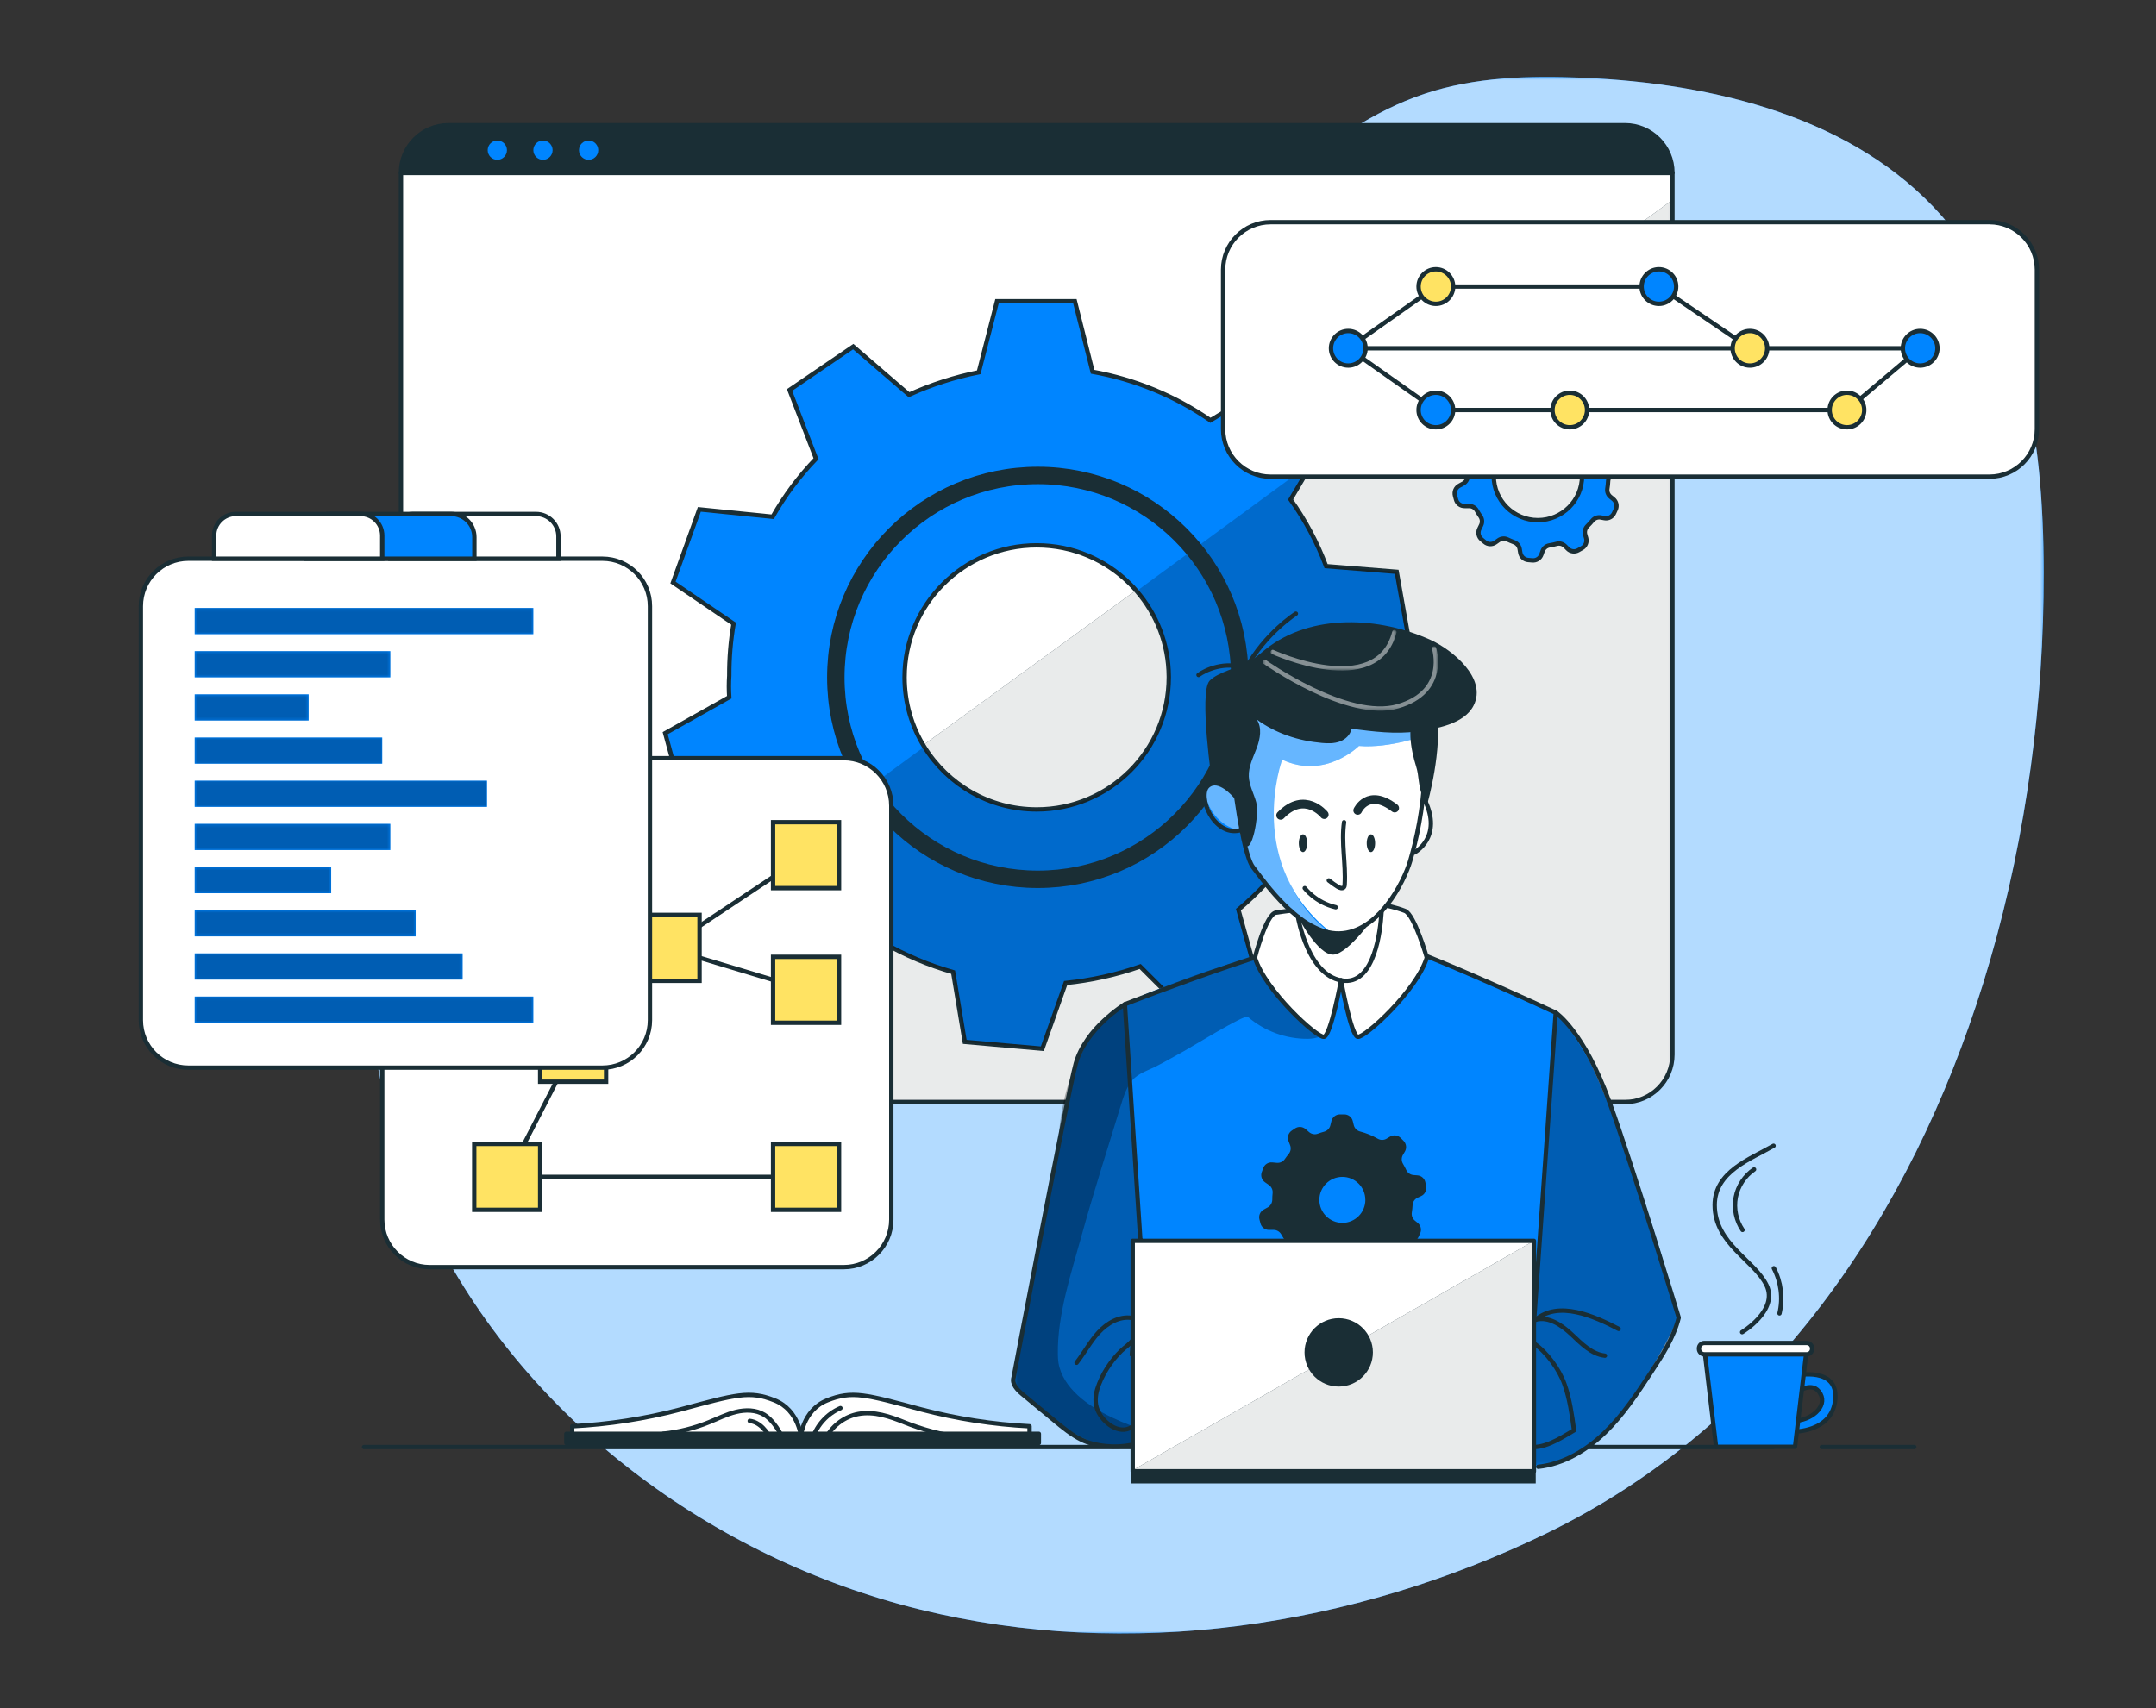 <?xml version="1.0" encoding="UTF-8"?> <svg xmlns="http://www.w3.org/2000/svg" width="660" height="523" viewBox="0 0 660 523" fill="none"><rect x="0" y="0" width="660" height="523" fill="#333333" stroke="none"/><g clip-path="url(#clip0_2131_25933)"><mask id="mask0_2131_25933" style="mask-type:luminance" maskUnits="userSpaceOnUse" x="0" y="-72" width="667" height="667"><path d="M0 -72H666.667V594.667H0V-72Z" fill="white"></path></mask><g mask="url(#mask0_2131_25933)"><path d="M607.057 301.196C619.069 262.618 624.961 221.951 625.575 182.958C626.223 141.696 621.741 97.074 594.425 66.142C567.711 35.889 524.845 25.552 484.524 23.799C468.191 23.09 451.515 23.564 436.009 28.747C404.7 39.212 382.752 66.962 354.981 84.812C301.371 119.274 228.932 115.195 177.392 152.684C164.148 162.318 152.783 174.424 143.408 187.852C105.833 241.67 102.9 316.224 131.575 375.267C160.248 434.308 217.929 477.14 281.665 492.827C345.399 508.511 414.196 498.24 473.248 469.583C542.085 436.176 584.943 372.224 607.057 301.196Z" fill="#0085FF"></path><mask id="mask1_2131_25933" style="mask-type:luminance" maskUnits="userSpaceOnUse" x="112" y="23" width="514" height="478"><path d="M112.338 23.539H625.632V500.159H112.338V23.539Z" fill="white"></path></mask><g mask="url(#mask1_2131_25933)"><g opacity="0.7"><path d="M607.057 301.196C619.069 262.618 624.961 221.951 625.575 182.958C626.223 141.696 621.741 97.074 594.425 66.142C567.711 35.889 524.845 25.552 484.524 23.799C468.191 23.09 451.515 23.564 436.009 28.747C404.7 39.212 382.752 66.962 354.981 84.812C301.371 119.274 228.932 115.195 177.392 152.684C164.148 162.318 152.783 174.424 143.408 187.852C105.833 241.67 102.9 316.224 131.575 375.267C160.248 434.308 217.929 477.14 281.665 492.827C345.399 508.511 414.196 498.24 473.248 469.583C542.085 436.176 584.943 372.224 607.057 301.196Z" fill="white"></path></g></g></g><mask id="mask2_2131_25933" style="mask-type:luminance" maskUnits="userSpaceOnUse" x="0" y="-72" width="667" height="667"><path d="M0 -72H666.667V594.667H0V-72Z" fill="white"></path></mask><g mask="url(#mask2_2131_25933)"><path d="M511.964 52.884V322.911C511.964 330.939 505.457 337.444 497.418 337.444H137.27C135.872 337.444 134.512 337.244 133.23 336.871C127.164 335.124 122.738 329.538 122.738 322.911V52.884C122.738 44.844 129.244 38.338 137.27 38.338H497.418C505.457 38.338 511.964 44.844 511.964 52.884Z" fill="white"></path><path d="M511.964 61.231V322.911C511.964 330.938 505.457 337.444 497.418 337.444H137.27C135.872 337.444 134.512 337.244 133.23 336.87L511.964 61.231Z" fill="#1A2E35"></path><mask id="mask3_2131_25933" style="mask-type:luminance" maskUnits="userSpaceOnUse" x="133" y="61" width="379" height="277"><path d="M133.23 61.231H511.964V337.444H133.23V61.231Z" fill="white"></path></mask><g mask="url(#mask3_2131_25933)"><g opacity="0.9"><path d="M511.963 61.231V322.911C511.963 330.938 505.457 337.444 497.418 337.444H137.27C135.871 337.444 134.511 337.244 133.23 336.87L511.963 61.231Z" fill="white"></path></g></g><path d="M357.79 207.404C357.79 229.737 339.684 247.844 317.35 247.844C302.817 247.844 290.07 240.177 282.937 228.657C279.11 222.484 276.91 215.191 276.91 207.404C276.91 185.084 295.017 166.977 317.35 166.977C328.47 166.977 338.538 171.471 345.858 178.724C346.592 179.457 347.297 180.204 347.95 180.991C354.032 188.017 357.737 197.151 357.79 207.151V207.404ZM412.137 207.404L431.752 198.551L427.564 175.084L405.95 173.351C403.23 166.111 399.577 159.244 395.085 152.951L401.872 141.457L406.217 134.084L389.39 117.377L370.538 128.697C359.71 121.231 347.418 116.164 334.47 113.831L329.044 92.231H305.205L299.617 113.991C292.27 115.457 285.11 117.764 278.27 120.857L261.19 106.137L241.697 119.417L249.804 140.457C244.644 145.804 240.19 151.777 236.524 158.231L214.084 155.964L206.017 178.364L224.564 190.964C223.657 196.217 223.217 201.551 223.244 206.884C223.097 209.084 223.097 211.284 223.244 213.484L203.63 224.497L209.857 247.431H232.004C234.124 252.004 236.617 256.377 239.444 260.551C240.884 262.684 242.417 264.765 244.03 266.777L234.484 286.537L252.777 301.884L270.43 288.657C277.15 292.537 284.31 295.564 291.777 297.671L295.324 319.017L319.084 321.124L326.217 300.991C333.99 300.204 341.657 298.511 349.032 295.937L364.124 311.017L384.79 299.099L379.097 278.537C385.097 273.511 390.444 267.724 395.004 261.351L415.937 265.111L426.017 243.537L409.564 230.271C411.337 222.777 412.205 215.111 412.137 207.404Z" fill="#0085FF"></path><path d="M357.79 207.404C357.79 229.737 339.684 247.844 317.35 247.844C302.817 247.844 290.07 240.177 282.937 228.657C279.11 222.484 276.91 215.191 276.91 207.404C276.91 185.084 295.017 166.977 317.35 166.977C328.47 166.977 338.538 171.471 345.858 178.724C346.592 179.457 347.297 180.204 347.95 180.991C354.032 188.017 357.737 197.151 357.79 207.151V207.404ZM412.137 207.404L431.752 198.551L427.564 175.084L405.95 173.351C403.23 166.111 399.577 159.244 395.085 152.951L401.872 141.457L406.217 134.084L389.39 117.377L370.538 128.697C359.71 121.231 347.418 116.164 334.47 113.831L329.044 92.231H305.205L299.617 113.991C292.27 115.457 285.11 117.764 278.27 120.857L261.19 106.137L241.697 119.417L249.804 140.457C244.644 145.804 240.19 151.777 236.524 158.231L214.084 155.964L206.017 178.364L224.564 190.964C223.657 196.217 223.217 201.551 223.244 206.884C223.097 209.084 223.097 211.284 223.244 213.484L203.63 224.497L209.857 247.431H232.004C234.124 252.004 236.617 256.377 239.444 260.551C240.884 262.684 242.417 264.765 244.03 266.777L234.484 286.537L252.777 301.884L270.43 288.657C277.15 292.537 284.31 295.564 291.777 297.671L295.324 319.017L319.084 321.124L326.217 300.991C333.99 300.204 341.657 298.511 349.032 295.937L364.124 311.017L384.79 299.099L379.097 278.537C385.097 273.511 390.444 267.724 395.004 261.351L415.937 265.111L426.017 243.537L409.564 230.271C411.337 222.777 412.205 215.111 412.137 207.404Z" stroke="#1A2E35" stroke-width="1.333" stroke-miterlimit="10"></path><mask id="mask4_2131_25933" style="mask-type:luminance" maskUnits="userSpaceOnUse" x="234" y="141" width="198" height="181"><path d="M234.484 141.458H431.751V321.125H234.484V141.458Z" fill="white"></path></mask><g mask="url(#mask4_2131_25933)"><g opacity="0.2"><path d="M409.564 230.271L426.017 243.537L415.937 265.111L395.004 261.351C390.444 267.724 385.097 273.511 379.097 278.537L384.791 299.099L364.124 311.017L349.032 295.937C341.657 298.511 333.991 300.204 326.217 300.992L319.084 321.124L295.324 319.017L291.777 297.671C284.311 295.564 277.151 292.537 270.431 288.659L252.777 301.884L234.484 286.537L244.031 266.777C242.417 264.765 240.884 262.684 239.444 260.551L282.937 228.657C290.071 240.177 302.817 247.844 317.351 247.844C339.684 247.844 357.791 229.737 357.791 207.404V207.151C357.737 197.151 354.032 188.017 347.951 180.991L401.871 141.457L395.085 152.951C399.577 159.244 403.231 166.111 405.951 173.351L427.564 175.084L431.752 198.551L412.137 207.404C412.204 215.111 411.337 222.777 409.564 230.271Z" fill="black"></path></g></g><path d="M484.306 145.744C484.306 153.211 478.253 159.264 470.786 159.264C463.319 159.264 457.266 153.211 457.266 145.744C457.266 138.277 463.319 132.224 470.786 132.224C478.221 132.216 484.258 138.229 484.279 145.664L484.306 145.744ZM493.879 145.051L494.866 144.597C496.001 144.099 496.642 142.883 496.413 141.664L496.213 140.464C496.011 139.243 494.995 138.32 493.759 138.237L492.573 138.144C491.614 138.073 490.77 137.492 490.359 136.624C490.039 135.944 489.693 135.291 489.319 134.651C488.842 133.825 488.842 132.809 489.319 131.984L489.933 130.944C490.546 129.875 490.371 128.528 489.506 127.651L488.653 126.797C487.779 125.908 486.406 125.741 485.346 126.397L484.293 127.024C483.467 127.5 482.45 127.5 481.626 127.024C479.925 126.045 478.099 125.3 476.199 124.811C475.25 124.564 474.513 123.816 474.279 122.864L473.973 121.624C473.682 120.395 472.569 119.537 471.306 119.571H470.106C468.846 119.535 467.734 120.385 467.439 121.611L467.106 122.944C466.871 123.876 466.153 124.609 465.226 124.864C464.559 125.051 463.893 125.251 463.266 125.491C462.354 125.824 461.333 125.635 460.599 124.997L459.533 124.077C458.611 123.269 457.259 123.192 456.253 123.891L455.306 124.531C454.254 125.229 453.835 126.571 454.306 127.744L454.786 128.997C455.142 129.895 454.983 130.915 454.373 131.664C453.946 132.172 453.546 132.701 453.173 133.251C452.619 134.06 451.667 134.5 450.693 134.397L449.359 134.277C448.122 134.14 446.955 134.876 446.546 136.051L446.119 137.224C445.694 138.364 446.094 139.648 447.093 140.344L448.319 141.211C449.105 141.763 449.533 142.695 449.441 143.651C449.365 144.345 449.329 145.045 449.334 145.744C449.299 146.676 448.798 147.529 448.001 148.011L446.746 148.704C445.63 149.287 445.074 150.572 445.413 151.784L445.721 152.944C446.031 154.152 447.138 154.984 448.387 154.944H449.721C450.681 154.936 451.571 155.444 452.054 156.277C452.413 156.917 452.799 157.531 453.213 158.131C453.753 158.919 453.83 159.937 453.413 160.797L452.866 161.931C452.313 163.047 452.606 164.397 453.573 165.184L454.493 165.957C455.437 166.767 456.814 166.816 457.813 166.077L458.759 165.411C459.538 164.853 460.557 164.756 461.426 165.157C462.102 165.477 462.794 165.771 463.506 166.037C464.395 166.371 465.042 167.153 465.199 168.091L465.399 169.251C465.602 170.472 466.617 171.395 467.853 171.477L469.079 171.584C470.309 171.699 471.457 170.953 471.853 169.784L472.226 168.744C472.547 167.829 473.337 167.16 474.293 166.997C475.049 166.879 475.795 166.717 476.533 166.517C477.459 166.271 478.446 166.54 479.119 167.224L479.906 168.024C480.763 168.907 482.113 169.088 483.173 168.464L484.226 167.864C485.342 167.28 485.897 165.996 485.559 164.784L485.266 163.744C484.981 162.797 485.242 161.772 485.946 161.077C486.493 160.531 487.026 159.957 487.519 159.357C488.141 158.615 489.115 158.268 490.066 158.451L491.133 158.651C492.349 158.891 493.57 158.26 494.079 157.131L494.586 156.037C495.127 154.909 494.811 153.556 493.826 152.784L493.026 152.131C492.278 151.54 491.901 150.595 492.039 149.651C492.169 148.856 492.254 148.055 492.293 147.251C492.382 146.283 492.99 145.44 493.879 145.051Z" fill="#0085FF"></path><path d="M484.306 145.744C484.306 153.211 478.253 159.264 470.786 159.264C463.319 159.264 457.266 153.211 457.266 145.744C457.266 138.277 463.319 132.224 470.786 132.224C478.221 132.216 484.258 138.229 484.279 145.664L484.306 145.744ZM493.879 145.051L494.866 144.597C496.001 144.099 496.642 142.883 496.413 141.664L496.213 140.464C496.011 139.243 494.995 138.32 493.759 138.237L492.573 138.144C491.614 138.073 490.77 137.492 490.359 136.624C490.039 135.944 489.693 135.291 489.319 134.651C488.842 133.825 488.842 132.809 489.319 131.984L489.933 130.944C490.546 129.875 490.371 128.528 489.506 127.651L488.653 126.797C487.779 125.908 486.406 125.741 485.346 126.397L484.293 127.024C483.467 127.5 482.45 127.5 481.626 127.024C479.925 126.045 478.099 125.3 476.199 124.811C475.25 124.564 474.513 123.816 474.279 122.864L473.973 121.624C473.682 120.395 472.569 119.537 471.306 119.571H470.106C468.846 119.535 467.734 120.385 467.439 121.611L467.106 122.944C466.871 123.876 466.153 124.609 465.226 124.864C464.559 125.051 463.893 125.251 463.266 125.491C462.354 125.824 461.333 125.635 460.599 124.997L459.533 124.077C458.611 123.269 457.259 123.192 456.253 123.891L455.306 124.531C454.254 125.229 453.835 126.571 454.306 127.744L454.786 128.997C455.142 129.895 454.983 130.915 454.373 131.664C453.946 132.172 453.546 132.701 453.173 133.251C452.619 134.06 451.667 134.5 450.693 134.397L449.359 134.277C448.122 134.14 446.955 134.876 446.546 136.051L446.119 137.224C445.694 138.364 446.094 139.648 447.093 140.344L448.319 141.211C449.105 141.763 449.533 142.695 449.441 143.651C449.365 144.345 449.329 145.045 449.334 145.744C449.299 146.676 448.798 147.529 448.001 148.011L446.746 148.704C445.63 149.287 445.074 150.572 445.413 151.784L445.721 152.944C446.031 154.152 447.138 154.984 448.387 154.944H449.721C450.681 154.936 451.571 155.444 452.054 156.277C452.413 156.917 452.799 157.531 453.213 158.131C453.753 158.919 453.83 159.937 453.413 160.797L452.866 161.931C452.313 163.047 452.606 164.397 453.573 165.184L454.493 165.957C455.437 166.767 456.814 166.816 457.813 166.077L458.759 165.411C459.538 164.853 460.557 164.756 461.426 165.157C462.102 165.477 462.794 165.771 463.506 166.037C464.395 166.371 465.042 167.153 465.199 168.091L465.399 169.251C465.602 170.472 466.617 171.395 467.853 171.477L469.079 171.584C470.309 171.699 471.457 170.953 471.853 169.784L472.226 168.744C472.547 167.829 473.337 167.16 474.293 166.997C475.049 166.879 475.795 166.717 476.533 166.517C477.459 166.271 478.446 166.54 479.119 167.224L479.906 168.024C480.763 168.907 482.113 169.088 483.173 168.464L484.226 167.864C485.342 167.28 485.897 165.996 485.559 164.784L485.266 163.744C484.981 162.797 485.242 161.772 485.946 161.077C486.493 160.531 487.026 159.957 487.519 159.357C488.141 158.615 489.115 158.268 490.066 158.451L491.133 158.651C492.349 158.891 493.57 158.26 494.079 157.131L494.586 156.037C495.127 154.909 494.811 153.556 493.826 152.784L493.026 152.131C492.278 151.54 491.901 150.595 492.039 149.651C492.169 148.856 492.254 148.055 492.293 147.251C492.382 146.283 492.99 145.44 493.879 145.051Z" stroke="#1A2E35" stroke-width="1.333" stroke-miterlimit="10"></path><path d="M511.967 52.887V53.62H122.741V52.887C122.741 44.847 129.247 38.34 137.274 38.34H497.421C505.461 38.34 511.967 44.847 511.967 52.887Z" fill="#1A2E35"></path><path d="M511.967 52.887V322.914C511.967 330.941 505.461 337.447 497.421 337.447H137.274C129.247 337.447 122.741 330.941 122.741 322.914V52.887C122.741 44.847 129.247 38.341 137.274 38.341H497.421C505.461 38.341 511.967 44.847 511.967 52.887Z" stroke="#1A2E35" stroke-width="1.333" stroke-miterlimit="10" stroke-linecap="round" stroke-linejoin="round"></path><path d="M122.741 52.888H511.968" stroke="#1A2E35" stroke-width="1.333" stroke-miterlimit="10" stroke-linecap="round" stroke-linejoin="round"></path><path d="M155.191 45.98C155.191 47.61 153.871 48.93 152.241 48.93C150.612 48.93 149.292 47.61 149.292 45.98C149.292 44.351 150.612 43.031 152.241 43.031C153.871 43.031 155.191 44.351 155.191 45.98Z" fill="#0085FF"></path><path d="M169.165 45.98C169.165 47.61 167.845 48.93 166.215 48.93C164.586 48.93 163.266 47.61 163.266 45.98C163.266 44.351 164.586 43.031 166.215 43.031C167.845 43.031 169.165 44.351 169.165 45.98Z" fill="#0085FF"></path><path d="M183.139 45.98C183.139 47.61 181.819 48.93 180.19 48.93C178.56 48.93 177.24 47.61 177.24 45.98C177.24 44.351 178.56 43.031 180.19 43.031C181.819 43.031 183.139 44.351 183.139 45.98Z" fill="#0085FF"></path><path d="M379.518 207.41C379.518 241.557 351.837 269.238 317.69 269.238C283.544 269.238 255.862 241.557 255.862 207.41C255.862 173.264 283.544 145.582 317.69 145.582C351.685 145.581 379.304 173.025 379.518 207.018V207.41Z" stroke="#1A2E35" stroke-width="5.333" stroke-miterlimit="10"></path></g><mask id="mask5_2131_25933" style="mask-type:luminance" maskUnits="userSpaceOnUse" x="0" y="-72" width="667" height="667"><path d="M0 -72H666.667V594.667H0V-72Z" fill="white"></path></mask><g mask="url(#mask5_2131_25933)"><path d="M609.005 145.954H388.96C380.929 145.954 374.421 139.445 374.421 131.415V82.571C374.421 74.543 380.929 68.034 388.96 68.034H609.005C617.033 68.034 623.542 74.543 623.542 82.571V131.415C623.542 139.445 617.033 145.954 609.005 145.954Z" fill="white"></path><path d="M609.005 145.954H388.96C380.929 145.954 374.421 139.445 374.421 131.415V82.571C374.421 74.543 380.929 68.034 388.96 68.034H609.005C617.033 68.034 623.542 74.543 623.542 82.571V131.415C623.542 139.445 617.033 145.954 609.005 145.954Z" stroke="#1A2E35" stroke-width="1.333" stroke-miterlimit="10"></path><path d="M418.026 106.643H587.799" stroke="#1A2E35" stroke-width="1.333" stroke-miterlimit="10"></path><path d="M412.734 106.643L439.546 87.744H507.826L535.69 106.643" stroke="#1A2E35" stroke-width="1.333" stroke-miterlimit="10"></path><path d="M540.981 106.643C540.981 109.565 538.612 111.935 535.689 111.935C532.767 111.935 530.397 109.565 530.397 106.643C530.397 103.72 532.767 101.351 535.689 101.351C538.612 101.351 540.981 103.72 540.981 106.643Z" fill="#FFE363"></path><path d="M540.981 106.643C540.981 109.565 538.612 111.935 535.689 111.935C532.767 111.935 530.397 109.565 530.397 106.643C530.397 103.72 532.767 101.351 535.689 101.351C538.612 101.351 540.981 103.72 540.981 106.643Z" stroke="#1A2E35" stroke-width="1.333" stroke-miterlimit="10"></path><path d="M444.838 87.744C444.838 90.667 442.469 93.036 439.546 93.036C436.624 93.036 434.254 90.667 434.254 87.744C434.254 84.822 436.624 82.452 439.546 82.452C442.469 82.452 444.838 84.822 444.838 87.744Z" fill="#FFE363"></path><path d="M444.838 87.744C444.838 90.667 442.469 93.036 439.546 93.036C436.624 93.036 434.254 90.667 434.254 87.744C434.254 84.822 436.624 82.452 439.546 82.452C442.469 82.452 444.838 84.822 444.838 87.744Z" stroke="#1A2E35" stroke-width="1.333" stroke-miterlimit="10"></path><path d="M513.118 87.744C513.118 90.667 510.75 93.036 507.826 93.036C504.904 93.036 502.536 90.667 502.536 87.744C502.536 84.822 504.904 82.452 507.826 82.452C510.75 82.452 513.118 84.822 513.118 87.744Z" fill="#0085FF"></path><path d="M513.118 87.744C513.118 90.667 510.75 93.036 507.826 93.036C504.904 93.036 502.536 90.667 502.536 87.744C502.536 84.822 504.904 82.452 507.826 82.452C510.75 82.452 513.118 84.822 513.118 87.744Z" stroke="#1A2E35" stroke-width="1.333" stroke-miterlimit="10"></path><path d="M412.734 106.643L439.546 125.54H565.397L587.8 106.643" stroke="#1A2E35" stroke-width="1.333" stroke-miterlimit="10"></path><path d="M485.836 125.541C485.836 128.464 483.467 130.833 480.544 130.833C477.621 130.833 475.252 128.464 475.252 125.541C475.252 122.618 477.621 120.249 480.544 120.249C483.467 120.249 485.836 122.618 485.836 125.541Z" fill="#FFE363"></path><path d="M485.836 125.541C485.836 128.464 483.467 130.833 480.544 130.833C477.621 130.833 475.252 128.464 475.252 125.541C475.252 122.618 477.621 120.249 480.544 120.249C483.467 120.249 485.836 122.618 485.836 125.541Z" stroke="#1A2E35" stroke-width="1.333" stroke-miterlimit="10"></path><path d="M444.838 125.541C444.838 128.464 442.469 130.833 439.546 130.833C436.624 130.833 434.254 128.464 434.254 125.541C434.254 122.618 436.624 120.249 439.546 120.249C442.469 120.249 444.838 122.618 444.838 125.541Z" fill="#0085FF"></path><path d="M444.838 125.541C444.838 128.464 442.469 130.833 439.546 130.833C436.624 130.833 434.254 128.464 434.254 125.541C434.254 122.618 436.624 120.249 439.546 120.249C442.469 120.249 444.838 122.618 444.838 125.541Z" stroke="#1A2E35" stroke-width="1.333" stroke-miterlimit="10"></path><path d="M570.69 125.541C570.69 128.464 568.321 130.833 565.397 130.833C562.475 130.833 560.106 128.464 560.106 125.541C560.106 122.618 562.475 120.249 565.397 120.249C568.321 120.249 570.69 122.618 570.69 125.541Z" fill="#FFE363"></path><path d="M570.69 125.541C570.69 128.464 568.321 130.833 565.397 130.833C562.475 130.833 560.106 128.464 560.106 125.541C560.106 122.618 562.475 120.249 565.397 120.249C568.321 120.249 570.69 122.618 570.69 125.541Z" stroke="#1A2E35" stroke-width="1.333" stroke-miterlimit="10"></path><path d="M593.092 106.643C593.092 109.565 590.723 111.935 587.799 111.935C584.878 111.935 582.508 109.565 582.508 106.643C582.508 103.72 584.878 101.351 587.799 101.351C590.723 101.351 593.092 103.72 593.092 106.643Z" fill="#0085FF"></path><path d="M593.092 106.643C593.092 109.565 590.723 111.935 587.799 111.935C584.878 111.935 582.508 109.565 582.508 106.643C582.508 103.72 584.878 101.351 587.799 101.351C590.723 101.351 593.092 103.72 593.092 106.643Z" stroke="#1A2E35" stroke-width="1.333" stroke-miterlimit="10"></path><path d="M418.026 106.643C418.026 109.565 415.658 111.935 412.734 111.935C409.811 111.935 407.443 109.565 407.443 106.643C407.443 103.72 409.811 101.351 412.734 101.351C415.658 101.351 418.026 103.72 418.026 106.643Z" fill="#0085FF"></path><path d="M418.026 106.643C418.026 109.565 415.658 111.935 412.734 111.935C409.811 111.935 407.443 109.565 407.443 106.643C407.443 103.72 409.811 101.351 412.734 101.351C415.658 101.351 418.026 103.72 418.026 106.643Z" stroke="#1A2E35" stroke-width="1.333" stroke-miterlimit="10"></path><path d="M258.313 387.991H131.549C123.52 387.991 117.01 381.482 117.01 373.454V246.69C117.01 238.661 123.52 232.153 131.549 232.153H258.313C266.342 232.153 272.85 238.661 272.85 246.69V373.454C272.85 381.482 266.342 387.991 258.313 387.991Z" fill="white"></path><path d="M258.313 387.991H131.549C123.52 387.991 117.01 381.482 117.01 373.454V246.69C117.01 238.661 123.52 232.153 131.549 232.153H258.313C266.342 232.153 272.85 238.661 272.85 246.69V373.454C272.85 381.482 266.342 387.991 258.313 387.991Z" stroke="#1A2E35" stroke-width="1.333" stroke-miterlimit="10"></path><path d="M175.45 321.126L155.265 360.354H246.75" stroke="#1A2E35" stroke-width="1.333" stroke-miterlimit="10" stroke-linecap="round" stroke-linejoin="round"></path><path d="M246.75 261.849L204.054 290.232L246.75 303.077" stroke="#1A2E35" stroke-width="1.333" stroke-miterlimit="10" stroke-linecap="round" stroke-linejoin="round"></path><path d="M256.842 271.943H236.656V251.755H256.842V271.943Z" fill="#FFE363" stroke="#1A2E35" stroke-width="1.333" stroke-miterlimit="10"></path><path d="M256.842 313.171H236.656V292.983H256.842V313.171Z" fill="#FFE363" stroke="#1A2E35" stroke-width="1.333" stroke-miterlimit="10"></path><path d="M214.148 300.325H193.961V280.137H214.148V300.325Z" fill="#FFE363" stroke="#1A2E35" stroke-width="1.333" stroke-miterlimit="10"></path><path d="M185.544 331.219H165.357V311.032H185.544V331.219Z" fill="#FFE363" stroke="#1A2E35" stroke-width="1.333" stroke-miterlimit="10"></path><path d="M165.36 370.445H145.173V350.259H165.36V370.445Z" fill="#FFE363" stroke="#1A2E35" stroke-width="1.333" stroke-miterlimit="10"></path><path d="M256.842 370.445H236.656V350.259H256.842V370.445Z" fill="#FFE363" stroke="#1A2E35" stroke-width="1.333" stroke-miterlimit="10"></path><path d="M184.425 326.913H57.662C49.633 326.913 43.123 320.404 43.123 312.376V185.612C43.123 177.582 49.633 171.074 57.662 171.074H184.425C192.454 171.074 198.964 177.582 198.964 185.612V312.376C198.964 320.404 192.454 326.913 184.425 326.913Z" fill="white"></path><path d="M184.425 326.913H57.662C49.633 326.913 43.123 320.404 43.123 312.376V185.612C43.123 177.582 49.633 171.074 57.662 171.074H184.425C192.454 171.074 198.964 177.582 198.964 185.612V312.376C198.964 320.404 192.454 326.913 184.425 326.913Z" stroke="#1A2E35" stroke-width="1.333" stroke-miterlimit="10"></path><path d="M163.265 194.186H59.601V186.154H163.265V194.186Z" fill="#0085FF"></path><path d="M119.492 207.405H59.602V199.373H119.492V207.405Z" fill="#0085FF"></path><path d="M94.488 220.627H59.601V212.595H94.488V220.627Z" fill="#0085FF"></path><path d="M117.01 233.847H59.601V225.815H117.01V233.847Z" fill="#0085FF"></path><path d="M149.095 247.067H59.602V239.035H149.095V247.067Z" fill="#0085FF"></path><path d="M119.492 260.288H59.602V252.256H119.492V260.288Z" fill="#0085FF"></path><path d="M101.385 273.508H59.602V265.477H101.385V273.508Z" fill="#0085FF"></path><path d="M127.252 286.729H59.602V278.697H127.252V286.729Z" fill="#0085FF"></path><path d="M141.621 299.949H59.601V291.919H141.621V299.949Z" fill="#0085FF"></path><path d="M163.265 313.171H59.601V305.139H163.265V313.171Z" fill="#0085FF"></path><mask id="mask6_2131_25933" style="mask-type:luminance" maskUnits="userSpaceOnUse" x="59" y="186" width="105" height="9"><path d="M59.602 186.154H163.265V194.186H59.602V186.154Z" fill="white"></path></mask><g mask="url(#mask6_2131_25933)"><g opacity="0.3"><path d="M163.265 194.186H59.601V186.154H163.265V194.186Z" fill="black"></path></g></g><mask id="mask7_2131_25933" style="mask-type:luminance" maskUnits="userSpaceOnUse" x="59" y="199" width="61" height="9"><path d="M59.602 199.373H119.492V207.405H59.602V199.373Z" fill="white"></path></mask><g mask="url(#mask7_2131_25933)"><g opacity="0.3"><path d="M119.492 207.405H59.602V199.373H119.492V207.405Z" fill="black"></path></g></g><mask id="mask8_2131_25933" style="mask-type:luminance" maskUnits="userSpaceOnUse" x="59" y="212" width="36" height="9"><path d="M59.602 212.595H94.488V220.627H59.602V212.595Z" fill="white"></path></mask><g mask="url(#mask8_2131_25933)"><g opacity="0.3"><path d="M94.488 220.627H59.601V212.595H94.488V220.627Z" fill="black"></path></g></g><mask id="mask9_2131_25933" style="mask-type:luminance" maskUnits="userSpaceOnUse" x="59" y="225" width="59" height="9"><path d="M59.602 225.815H117.011V233.847H59.602V225.815Z" fill="white"></path></mask><g mask="url(#mask9_2131_25933)"><g opacity="0.3"><path d="M117.01 233.847H59.601V225.815H117.01V233.847Z" fill="black"></path></g></g><mask id="mask10_2131_25933" style="mask-type:luminance" maskUnits="userSpaceOnUse" x="59" y="239" width="91" height="9"><path d="M59.602 239.035H149.094V247.068H59.602V239.035Z" fill="white"></path></mask><g mask="url(#mask10_2131_25933)"><g opacity="0.3"><path d="M149.095 247.067H59.602V239.035H149.095V247.067Z" fill="black"></path></g></g><mask id="mask11_2131_25933" style="mask-type:luminance" maskUnits="userSpaceOnUse" x="59" y="252" width="61" height="9"><path d="M59.602 252.256H119.492V260.288H59.602V252.256Z" fill="white"></path></mask><g mask="url(#mask11_2131_25933)"><g opacity="0.3"><path d="M119.492 260.288H59.602V252.256H119.492V260.288Z" fill="black"></path></g></g><mask id="mask12_2131_25933" style="mask-type:luminance" maskUnits="userSpaceOnUse" x="59" y="265" width="43" height="9"><path d="M59.602 265.476H101.385V273.508H59.602V265.476Z" fill="white"></path></mask><g mask="url(#mask12_2131_25933)"><g opacity="0.3"><path d="M101.385 273.508H59.602V265.477H101.385V273.508Z" fill="black"></path></g></g><mask id="mask13_2131_25933" style="mask-type:luminance" maskUnits="userSpaceOnUse" x="59" y="278" width="69" height="9"><path d="M59.602 278.697H127.252V286.729H59.602V278.697Z" fill="white"></path></mask><g mask="url(#mask13_2131_25933)"><g opacity="0.3"><path d="M127.252 286.729H59.602V278.697H127.252V286.729Z" fill="black"></path></g></g><mask id="mask14_2131_25933" style="mask-type:luminance" maskUnits="userSpaceOnUse" x="59" y="291" width="83" height="9"><path d="M59.602 291.917H141.622V299.949H59.602V291.917Z" fill="white"></path></mask><g mask="url(#mask14_2131_25933)"><g opacity="0.3"><path d="M141.621 299.949H59.601V291.919H141.621V299.949Z" fill="black"></path></g></g><mask id="mask15_2131_25933" style="mask-type:luminance" maskUnits="userSpaceOnUse" x="59" y="305" width="105" height="9"><path d="M59.602 305.139H163.265V313.171H59.602V305.139Z" fill="white"></path></mask><g mask="url(#mask15_2131_25933)"><g opacity="0.3"><path d="M163.265 313.171H59.601V305.139H163.265V313.171Z" fill="black"></path></g></g><path d="M164.084 157.377H126.361C122.566 157.377 119.492 160.452 119.492 164.245V171.073H170.952V164.245C170.952 160.452 167.877 157.377 164.084 157.377Z" fill="white"></path><path d="M164.084 157.377H126.361C122.566 157.377 119.492 160.452 119.492 164.245V171.073H170.952V164.245C170.952 160.452 167.877 157.377 164.084 157.377Z" stroke="#1A2E35" stroke-width="1.333" stroke-miterlimit="10"></path><path d="M138.129 157.377H100.856C96.937 157.377 93.762 160.553 93.762 164.471V171.073H145.222V164.471C145.222 160.553 142.046 157.377 138.129 157.377Z" fill="#0085FF"></path><path d="M138.129 157.377H100.856C96.937 157.377 93.762 160.553 93.762 164.471V171.073H145.222V164.471C145.222 160.553 142.046 157.377 138.129 157.377Z" stroke="#1A2E35" stroke-width="1.333" stroke-miterlimit="10"></path><path d="M110.372 157.377H72.189C68.523 157.377 65.551 160.349 65.551 164.016V171.073H117.011V164.016C117.011 160.349 114.039 157.377 110.372 157.377Z" fill="white"></path><path d="M110.372 157.377H72.189C68.523 157.377 65.551 160.349 65.551 164.016V171.073H117.011V164.016C117.011 160.349 114.039 157.377 110.372 157.377Z" stroke="#1A2E35" stroke-width="1.333" stroke-miterlimit="10"></path></g><path d="M557.692 443.077H586.019" stroke="#1A2E35" stroke-width="1.333" stroke-miterlimit="10" stroke-linecap="round" stroke-linejoin="round"></path><path d="M111.434 443.077H542.783" stroke="#1A2E35" stroke-width="1.333" stroke-miterlimit="10" stroke-linecap="round" stroke-linejoin="round"></path><path d="M549.91 426.481C549.91 426.481 554.935 422.375 557.322 426.865C559.387 430.747 554.443 435.087 548.815 435.082V438.362C548.815 438.362 560.882 438.683 561.819 428.521C562.758 418.359 549.91 421.166 549.91 421.166V426.481Z" fill="#0085FF"></path><path d="M549.91 426.481C549.91 426.481 554.935 422.375 557.322 426.865C559.387 430.747 554.443 435.087 548.815 435.082V438.362C548.815 438.362 560.882 438.683 561.819 428.521C562.758 418.359 549.91 421.166 549.91 421.166V426.481Z" stroke="#1A2E35" stroke-width="1.333" stroke-linecap="round" stroke-linejoin="round"></path><path d="M549.498 443.015H525.329L521.705 412.664H553.133L549.498 443.015Z" fill="#0085FF"></path><path d="M549.498 443.015H525.329L521.705 412.664H553.133L549.498 443.015Z" stroke="#1A2E35" stroke-width="1.333" stroke-linecap="round" stroke-linejoin="round"></path><path d="M521.751 411.213H553.077C553.991 411.213 554.733 411.955 554.733 412.869V413.027C554.733 413.942 553.991 414.685 553.077 414.685H521.751C520.837 414.685 520.097 413.942 520.097 413.027V412.869C520.097 411.955 520.837 411.213 521.751 411.213Z" fill="white"></path><path d="M521.751 411.213H553.077C553.991 411.213 554.733 411.955 554.733 412.869V413.027C554.733 413.942 553.991 414.685 553.077 414.685H521.751C520.837 414.685 520.097 413.942 520.097 413.027V412.869C520.097 411.955 520.837 411.213 521.751 411.213Z" stroke="#1A2E35" stroke-width="1.333" stroke-linecap="round" stroke-linejoin="round"></path><path d="M533.306 407.905C533.306 407.905 544.426 401.239 540.8 393.585C537.173 385.932 524.906 380.892 524.906 368.985C524.906 358.732 535.813 354.932 542.934 350.825" stroke="#1A2E35" stroke-width="1.333" stroke-linecap="round" stroke-linejoin="round"></path><path d="M536.966 358.074C534.075 360.036 532.011 363.176 531.358 366.606C530.705 370.038 531.469 373.717 533.437 376.604" stroke="#1A2E35" stroke-width="1.333" stroke-linecap="round" stroke-linejoin="round"></path><path d="M543.017 388.327C545.22 392.53 545.845 397.536 544.744 402.152" stroke="#1A2E35" stroke-width="1.333" stroke-linecap="round" stroke-linejoin="round"></path><path d="M245.31 440.562C245.31 440.562 244.803 431.855 237.123 428.788C229.443 425.722 225.336 426.988 208.19 431.602C197.384 434.427 186.318 436.144 175.163 436.722V440.562H245.31Z" fill="white"></path><path d="M245.31 440.562C245.31 440.562 244.803 431.855 237.123 428.788C229.443 425.722 225.336 426.988 208.19 431.602C197.384 434.427 186.318 436.144 175.163 436.722V440.562H245.31Z" stroke="#1A2E35" stroke-width="1.333" stroke-linecap="round" stroke-linejoin="round"></path><path d="M245.03 440.562C245.03 440.562 245.536 431.855 253.216 428.788C260.896 425.722 264.99 426.988 282.15 431.602C292.951 434.427 304.012 436.144 315.163 436.722V440.562H245.03Z" fill="white"></path><path d="M245.03 440.562C245.03 440.562 245.536 431.855 253.216 428.788C260.896 425.722 264.99 426.988 282.15 431.602C292.951 434.427 304.012 436.144 315.163 436.722V440.562H245.03Z" stroke="#1A2E35" stroke-width="1.333" stroke-linecap="round" stroke-linejoin="round"></path><path d="M173.376 439.028H318.016V441.842H173.376V439.028Z" fill="#1A2E35" stroke="#1A2E35" stroke-width="1.333" stroke-linecap="round" stroke-linejoin="round"></path><path d="M248.766 440.405C250.118 436.303 253.303 432.843 257.28 431.156" stroke="#1A2E35" stroke-width="1.333" stroke-linecap="round" stroke-linejoin="round"></path><path d="M253.144 439.793C255.152 436.26 258.771 433.685 262.767 432.946C267.553 432.062 272.417 433.71 276.927 435.54C281.436 437.37 289.272 439.778 294.139 439.793" stroke="#1A2E35" stroke-width="1.333" stroke-linecap="round" stroke-linejoin="round"></path><path d="M203.057 438.992C207.841 438.484 212.551 437.303 217.009 435.495C219.759 434.379 222.431 433.02 225.315 432.318C228.199 431.616 231.411 431.643 233.946 433.187C235.106 433.894 236.069 434.883 236.914 435.946C238.057 437.382 239.003 438.974 239.723 440.663" stroke="#1A2E35" stroke-width="1.333" stroke-linecap="round" stroke-linejoin="round"></path><path d="M229.508 435.079C231.066 435.242 232.481 436.121 233.58 437.238C234.678 438.357 235.504 439.709 236.318 441.049" stroke="#1A2E35" stroke-width="1.333" stroke-linecap="round" stroke-linejoin="round"></path><path d="M354.865 439.171C354.865 439.171 346.946 443.078 337.994 443.078C329.042 443.078 310.789 424.558 310.789 424.558C310.789 424.558 310.127 422.556 311.551 415.099C312.975 407.643 326.363 339.175 326.363 339.175C326.363 339.175 327.947 323.246 337.001 313.464C346.055 303.684 363.823 300.206 363.823 300.206C363.823 300.206 403.133 283.086 425.173 288.372C447.246 297.127 471.249 306.008 479.282 312.896C487.313 319.784 507.054 375.044 513.891 403.463C513.891 403.463 498.823 435.472 484.778 444.47C470.73 453.467 436.791 450.527 436.791 450.527L354.865 439.171Z" fill="#0085FF"></path><mask id="mask16_2131_25933" style="mask-type:luminance" maskUnits="userSpaceOnUse" x="310" y="308" width="46" height="136"><path d="M310.604 308.083H355.563V443.128H310.604V308.083Z" fill="white"></path></mask><g mask="url(#mask16_2131_25933)"><g opacity="0.3"><path d="M349.876 383.534L344.196 308.083C344.196 308.083 332.264 312.198 329.313 325.686C326.363 339.174 308.611 422.243 310.788 424.558C312.965 426.871 324.585 436.791 324.585 436.791C324.585 436.791 337.081 447.479 349.876 441.094C362.669 434.71 349.876 383.534 349.876 383.534Z" fill="black"></path></g></g><mask id="mask17_2131_25933" style="mask-type:luminance" maskUnits="userSpaceOnUse" x="310" y="293" width="97" height="151"><path d="M310.143 293.219H406.301V443.562H310.143V293.219Z" fill="white"></path></mask><g mask="url(#mask17_2131_25933)"><g opacity="0.3"><path d="M406.302 315.072C405.637 317.329 402.806 318.048 400.453 318.083C393.749 318.176 387.04 315.728 381.97 311.337C381.03 310.524 364.36 320.82 362.438 321.852C359.416 323.475 356.445 325.272 353.364 326.779C350.482 328.189 347.769 328.891 345.886 331.749C344.546 333.784 343.818 336.153 343.106 338.485C339.068 351.719 334.8 364.921 331.124 378.252C327.941 389.784 323.648 402.567 323.83 414.673C323.844 415.54 323.876 416.405 324.016 417.261C326.553 432.74 354.865 439.171 354.865 439.171C354.865 439.171 344.862 445.296 337.994 443.077C331.128 440.859 315.182 431.697 310.144 423.137L324.016 350.545C324.016 350.545 323.844 315.617 349.045 305.176C374.245 294.736 384.152 293.219 384.152 293.219L406.302 315.072Z" fill="black"></path></g></g><mask id="mask18_2131_25933" style="mask-type:luminance" maskUnits="userSpaceOnUse" x="466" y="310" width="48" height="139"><path d="M466.495 310.071H513.891V448.659H466.495V310.071Z" fill="white"></path></mask><g mask="url(#mask18_2131_25933)"><g opacity="0.3"><path d="M499.323 429.176C499.323 429.176 510.327 417.011 513.891 403.463C513.891 403.463 497.011 347.846 492.67 337.446C488.33 327.046 481.218 315.148 476.246 310.072L468.188 424.558L466.495 448.643C466.495 448.643 475.514 449.028 481.848 446.052C488.183 443.078 499.323 429.176 499.323 429.176Z" fill="black"></path></g></g><path d="M466.495 448.642L476.245 310.071C476.245 310.071 429.028 288.003 416.712 285.948C404.395 283.896 344.347 307.504 344.347 307.504L353.072 440.431" stroke="#1A2E35" stroke-width="1.333" stroke-miterlimit="10" stroke-linecap="round" stroke-linejoin="round"></path><path d="M381.37 218.27L376.516 241.523C376.516 241.523 370.306 237.135 368.984 242.097C367.664 247.057 371.708 253.879 379.518 254.257C379.518 254.257 381.644 264.785 388.558 271.942C395.471 279.101 398.882 281.838 398.882 281.838C398.882 281.838 401.61 299.494 410.523 300.166C419.438 300.838 421.187 292.805 422.991 281.647C422.991 281.647 430.695 268.275 432.944 261.049C432.944 261.049 442.404 254.454 436.094 244.823C436.094 244.823 439.219 221.815 433.791 217.922C428.363 214.03 390.836 216.038 381.37 218.27Z" fill="white"></path><path d="M410.167 302.011C410.167 302.011 407.165 317.088 405.307 317.473C403.448 317.859 396.06 310.804 389.609 302.011C383.159 293.219 384.151 293.219 384.151 293.219C384.151 293.219 387.143 281.688 389.609 280.004C392.077 278.32 400.936 278.537 400.936 278.537L420.373 277.793C420.373 277.793 426.901 276.869 430.844 279.445C434.788 282.023 436.792 293.219 436.792 293.219C436.792 293.219 425.179 314.707 415.636 317.473C415.636 317.473 412.653 310.628 410.167 302.011Z" fill="white"></path><path d="M346.477 415.231L349.045 379.067" stroke="#1A2E35" stroke-width="1.333" stroke-miterlimit="10"></path><path d="M436.791 224.95C436.791 224.95 425.762 229.225 416.006 228.402C416.006 228.402 405.702 238.782 392.518 232.61C392.518 232.61 380.625 264.817 407.89 285.881C407.89 285.881 386.005 278.83 379.518 254.257C379.518 254.257 371.769 255.469 368.985 243.866C368.985 243.866 366.743 239.402 376.966 239.372L376.517 216.966L402.783 222.232L421.629 219.481L436.791 224.95Z" fill="#0085FF"></path><mask id="mask19_2131_25933" style="mask-type:luminance" maskUnits="userSpaceOnUse" x="368" y="216" width="69" height="70"><path d="M368.777 216.965H436.791V285.3H368.777V216.965Z" fill="white"></path></mask><g mask="url(#mask19_2131_25933)"><g opacity="0.4"><path d="M436.792 224.949C436.792 224.949 425.762 229.224 416.006 228.401C416.006 228.401 405.702 238.781 392.518 232.609C392.518 232.609 382.91 267.088 406.776 285.299C406.776 285.299 385.14 277.792 379.518 254.256C379.518 254.256 371.82 253.437 368.985 243.865C368.985 243.865 366.744 239.401 376.966 239.371L376.517 216.965L402.784 222.231L421.629 219.48L436.792 224.949Z" fill="white"></path></g></g><path d="M406.776 269.584C407.636 270.274 408.535 270.914 409.469 271.502C410.077 271.885 410.992 272.2 411.424 271.634C411.592 271.416 411.619 271.125 411.636 270.853C412.027 264.49 410.545 258.069 411.452 251.756" stroke="#1A2E35" stroke-width="1.333" stroke-miterlimit="10" stroke-linecap="round" stroke-linejoin="round"></path><path d="M415.624 248.142C415.624 248.142 418.784 241.17 426.936 247.434" stroke="#1A2E35" stroke-width="2.667" stroke-miterlimit="10" stroke-linecap="round" stroke-linejoin="round"></path><path d="M405.383 249.433C405.383 249.433 399.427 242.018 392.036 249.662" stroke="#1A2E35" stroke-width="2.667" stroke-miterlimit="10" stroke-linecap="round" stroke-linejoin="round"></path><path d="M397.337 280.731C397.337 280.731 400.513 299.739 411.702 300.315C420.782 300.782 422.558 285.07 422.906 279.446" stroke="#1A2E35" stroke-width="1.333" stroke-miterlimit="10" stroke-linecap="round" stroke-linejoin="round"></path><path d="M378.056 243.643C378.056 243.643 373.119 237.751 369.775 240.63C366.429 243.508 371.441 256.18 379.519 254.256" stroke="#1A2E35" stroke-width="1.333" stroke-miterlimit="10" stroke-linecap="round" stroke-linejoin="round"></path><path d="M399.408 271.943C399.408 271.943 402.746 276.413 408.896 277.794" stroke="#1A2E35" stroke-width="1.333" stroke-miterlimit="10" stroke-linecap="round" stroke-linejoin="round"></path><path d="M400.163 258.19C400.163 259.692 399.589 260.911 398.881 260.911C398.175 260.911 397.6 259.692 397.6 258.19C397.6 256.687 398.175 255.468 398.881 255.468C399.589 255.468 400.163 256.687 400.163 258.19Z" fill="#1A2E35"></path><path d="M420.95 258.19C420.95 259.692 420.376 260.911 419.669 260.911C418.961 260.911 418.386 259.692 418.386 258.19C418.386 256.687 418.961 255.468 419.669 255.468C420.376 255.468 420.95 256.687 420.95 258.19Z" fill="#1A2E35"></path><path d="M410.523 300.167C410.523 300.167 407.41 317.089 405.307 317.472C403.203 317.856 387.283 303.388 384.151 293.219C384.151 293.219 387.526 279.928 390.586 279.445C392.055 279.213 393.731 278.995 395.078 278.829" stroke="#1A2E35" stroke-width="1.333" stroke-miterlimit="10" stroke-linecap="round" stroke-linejoin="round"></path><path d="M410.523 300.167C410.523 300.167 413.531 317.089 415.635 317.472C417.739 317.856 433.659 303.388 436.791 293.219C436.791 293.219 432.986 280.024 430.093 278.915C427.171 277.793 424.421 277.297 424.421 277.297" stroke="#1A2E35" stroke-width="1.333" stroke-miterlimit="10" stroke-linecap="round" stroke-linejoin="round"></path><path d="M381.041 258.526C383.085 262.064 385.629 249.564 384.551 245.623C383.829 242.99 382.411 240.508 382.289 237.78C382.153 234.748 383.629 231.918 384.699 229.078C385.769 226.238 386.395 222.854 384.729 220.318C390.549 224.57 397.513 226.85 404.692 227.49C406.529 227.654 408.432 227.682 410.161 227.039C411.891 226.396 413.425 224.959 413.719 223.138C420.443 223.995 427.116 224.875 433.833 223.962C439.46 223.196 448.215 221.771 451.112 216.024C455.347 207.623 444.432 198.906 437.999 195.97C422.403 188.855 401.452 187.655 387.404 198.815C385.913 200 384.504 201.302 382.889 202.312C379.787 204.256 372.736 205.762 370.268 208.467C366.951 212.106 371.113 240.214 371.113 240.214C371.113 240.214 376.516 237.71 378.757 246.078C380.276 251.754 378.969 254.939 381.041 258.526Z" fill="#1A2E35"></path><path d="M431.975 222.146C431.887 222.505 431.826 222.861 431.799 223.213C431.564 226.388 432.123 229.59 432.915 232.653C433.271 234.024 433.778 235.364 433.995 236.752C434.516 240.09 434.508 243.304 436.971 246.012C436.971 246.012 441.692 229.517 439.792 217.734C439.571 216.369 439.135 212.938 437.051 213.572C435.528 214.034 434.43 216.657 433.791 217.922C433.14 219.213 432.336 220.69 431.975 222.146Z" fill="#1A2E35"></path><path d="M366.897 206.675C368.958 205.168 375.04 202.244 381.369 204.731C387.328 193.852 396.696 187.895 396.696 187.895" stroke="#1A2E35" stroke-width="1.333" stroke-miterlimit="10" stroke-linecap="round" stroke-linejoin="round"></path><mask id="mask20_2131_25933" style="mask-type:luminance" maskUnits="userSpaceOnUse" x="386" y="197" width="55" height="21"><path d="M386.493 197.891H440.22V217.632H386.493V197.891Z" fill="white"></path></mask><g mask="url(#mask20_2131_25933)"><g opacity="0.47"><path d="M387.16 202.669C387.16 202.669 412.545 220.725 427.919 216.254C443.293 211.786 439.003 198.557 439.003 198.557" stroke="white" stroke-width="1.333" stroke-miterlimit="10" stroke-linecap="round" stroke-linejoin="round"></path></g></g><mask id="mask21_2131_25933" style="mask-type:luminance" maskUnits="userSpaceOnUse" x="388" y="192" width="40" height="14"><path d="M388.942 192.885H427.513V205.325H388.942V192.885Z" fill="white"></path></mask><g mask="url(#mask21_2131_25933)"><g opacity="0.47"><path d="M389.609 199.63C389.609 199.63 421.482 214.288 426.846 193.551" stroke="white" stroke-width="1.333" stroke-miterlimit="10" stroke-linecap="round" stroke-linejoin="round"></path></g></g><path d="M397.337 280.73C397.337 280.73 403.402 292.513 408.154 292.313C412.908 292.112 421.629 279.445 421.629 279.445C421.629 279.445 416.925 285.512 409.782 286.141C405.086 286.553 397.337 280.73 397.337 280.73Z" fill="#1A2E35"></path><path d="M417.97 367.394C417.97 371.282 414.817 374.436 410.927 374.436C407.039 374.436 403.886 371.282 403.886 367.394C403.886 363.505 407.039 360.353 410.927 360.353C414.799 360.349 417.943 363.48 417.955 367.353L417.97 367.394ZM434.021 366.7L435.007 366.248C436.142 365.749 436.783 364.533 436.554 363.313L436.354 362.114C436.153 360.892 435.137 359.97 433.901 359.888L432.715 359.794C431.757 359.722 430.911 359.142 430.501 358.274C430.181 357.593 429.834 356.941 429.461 356.301C428.985 355.476 428.985 354.46 429.461 353.634L430.074 352.593C430.687 351.525 430.513 350.178 429.647 349.301L428.794 348.448C427.921 347.557 426.549 347.392 425.489 348.046L424.435 348.674C423.609 349.15 422.593 349.15 421.769 348.674C420.066 347.696 418.241 346.95 416.341 346.461C415.391 346.214 414.654 345.466 414.421 344.514L414.114 343.274C413.825 342.044 412.711 341.188 411.447 341.221H410.247C408.989 341.186 407.877 342.036 407.581 343.26L407.247 344.593C407.013 345.526 406.294 346.258 405.367 346.514C404.701 346.7 404.034 346.901 403.407 347.141C402.495 347.474 401.474 347.285 400.741 346.646L399.674 345.728C398.754 344.92 397.401 344.842 396.394 345.54L395.447 346.181C394.395 346.88 393.978 348.221 394.447 349.394L394.927 350.646C395.282 351.545 395.125 352.565 394.514 353.313C394.089 353.822 393.687 354.352 393.314 354.901C392.762 355.709 391.809 356.149 390.834 356.046L389.501 355.926C388.265 355.79 387.097 356.526 386.687 357.7L386.261 358.873C385.835 360.014 386.235 361.298 387.234 361.993L388.461 362.861C389.246 363.413 389.674 364.345 389.581 365.301C389.505 365.996 389.47 366.696 389.474 367.394C389.442 368.326 388.941 369.18 388.141 369.66L386.887 370.354C385.773 370.937 385.217 372.221 385.554 373.433L385.861 374.593C386.171 375.802 387.279 376.634 388.527 376.593H389.861C390.823 376.586 391.714 377.094 392.194 377.926C392.554 378.568 392.942 379.181 393.354 379.781C393.894 380.569 393.97 381.588 393.554 382.448L393.007 383.581C392.454 384.697 392.747 386.048 393.715 386.834L394.634 387.608C395.578 388.417 396.954 388.466 397.954 387.728L398.901 387.061C399.679 386.504 400.698 386.408 401.567 386.808C402.243 387.128 402.937 387.421 403.647 387.688C404.538 388.021 405.182 388.804 405.341 389.741L405.542 390.901C405.742 392.122 406.759 393.045 407.995 393.128L409.221 393.234C410.45 393.349 411.598 392.604 411.995 391.433L412.367 390.394C412.687 389.478 413.479 388.81 414.435 388.646C415.189 388.529 415.938 388.368 416.674 388.168C417.602 387.921 418.589 388.19 419.261 388.873L420.049 389.674C420.905 390.557 422.254 390.738 423.314 390.114L424.367 389.514C425.483 388.93 426.039 387.646 425.701 386.433L425.407 385.394C425.122 384.448 425.385 383.422 426.087 382.728C426.634 382.181 427.167 381.608 427.662 381.008C428.282 380.265 429.258 379.918 430.209 380.1L431.275 380.301C432.491 380.54 433.711 379.91 434.221 378.781L434.727 377.688C435.27 376.558 434.953 375.205 433.967 374.433L433.167 373.781C432.419 373.19 432.043 372.245 432.181 371.301C432.311 370.506 432.395 369.704 432.435 368.901C432.523 367.933 433.13 367.089 434.021 366.7Z" fill="#1A2E35"></path><path d="M346.749 410.352C345.802 411.642 344.431 412.472 343.29 413.562C340.07 416.644 337.222 421.044 335.914 425.321C335.281 427.39 335.141 429.685 335.959 431.692C337.521 435.521 342.494 439.49 346.477 436.974" stroke="#1A2E35" stroke-width="1.333" stroke-miterlimit="10" stroke-linecap="round" stroke-linejoin="round"></path><path d="M346.427 403.539C342.639 402.949 338.91 405.143 336.316 407.966C333.722 410.789 331.923 414.241 329.562 417.261" stroke="#1A2E35" stroke-width="1.333" stroke-miterlimit="10" stroke-linecap="round" stroke-linejoin="round"></path><path d="M346.141 442.468C341.539 443.419 335.35 442.918 331.127 440.858C328.071 439.368 325.419 437.179 322.801 435.011C319.523 432.298 316.245 429.584 312.966 426.871C311.385 425.56 309.63 423.706 310.283 421.759C310.283 421.759 326.729 335.057 329.313 325.686C332.298 314.866 344.346 307.505 344.346 307.505" stroke="#1A2E35" stroke-width="1.333" stroke-miterlimit="10" stroke-linecap="round" stroke-linejoin="round"></path><path d="M469.561 411.324C473.53 414.078 477.289 419.248 478.912 423.798C480.533 428.348 481.196 433.174 481.848 437.959C479.296 439.386 474.048 443.076 469.561 443.076" stroke="#1A2E35" stroke-width="1.333" stroke-miterlimit="10" stroke-linecap="round" stroke-linejoin="round"></path><path d="M470.12 404.074C474.109 403.02 478.066 405.73 481.076 408.554C484.086 411.378 487.201 414.66 491.305 415.1" stroke="#1A2E35" stroke-width="1.333" stroke-miterlimit="10" stroke-linecap="round" stroke-linejoin="round"></path><path d="M470.887 449.125C478.613 448.31 485.66 444.081 491.247 438.68C496.831 433.278 501.143 426.724 505.408 420.228C508.863 414.966 512.376 409.572 513.891 403.462C513.891 403.462 500.248 358.377 492.669 337.445C484.775 315.638 476.247 310.072 476.247 310.072" stroke="#1A2E35" stroke-width="1.333" stroke-miterlimit="10" stroke-linecap="round" stroke-linejoin="round"></path><path d="M470.12 404.075C477.153 398.163 487.942 402.954 495.51 406.908" stroke="#1A2E35" stroke-width="1.333" stroke-miterlimit="10" stroke-linecap="round" stroke-linejoin="round"></path><path d="M469.561 450.526H346.749V379.938H469.561V450.526Z" fill="white"></path><path d="M470.12 454.215H346.132V450.526H470.12V454.215Z" fill="#1A2E35"></path><path d="M346.131 450.526L469.561 379.938L470.119 450.526H346.131Z" fill="#1A2E35"></path><mask id="mask22_2131_25933" style="mask-type:luminance" maskUnits="userSpaceOnUse" x="346" y="379" width="125" height="72"><path d="M346.132 379.937H470.118V450.526H346.132V379.937Z" fill="white"></path></mask><g mask="url(#mask22_2131_25933)"><g opacity="0.9"><path d="M346.131 450.525L469.561 379.937L470.119 450.525H346.131Z" fill="white"></path></g></g><path d="M420.273 414.092C420.273 419.872 415.588 424.558 409.808 424.558C404.029 424.558 399.345 419.872 399.345 414.092C399.345 408.314 404.029 403.628 409.808 403.628C415.588 403.628 420.273 408.314 420.273 414.092Z" fill="#1A2E35"></path><path d="M469.561 450.526H346.749V379.938H469.561V450.526Z" stroke="#1A2E35" stroke-width="1.333" stroke-miterlimit="10" stroke-linecap="round" stroke-linejoin="round"></path><path d="M377.487 236.494C377.487 236.494 380.173 261.158 383.591 265.552C387.011 269.948 397.999 286.066 409.964 285.82C421.929 285.578 429.744 270.192 431.697 263.599C433.651 257.006 435.605 247.726 436.093 237.959" stroke="#1A2E35" stroke-width="1.333" stroke-miterlimit="10" stroke-linecap="round" stroke-linejoin="round"></path><path d="M432.944 261.049C432.944 261.049 441.821 256.465 436.093 244.823" stroke="#1A2E35" stroke-width="1.333" stroke-miterlimit="10" stroke-linecap="round" stroke-linejoin="round"></path></g><defs><clipPath id="clip0_2131_25933"><rect width="660" height="523" fill="white"></rect></clipPath></defs></svg> 